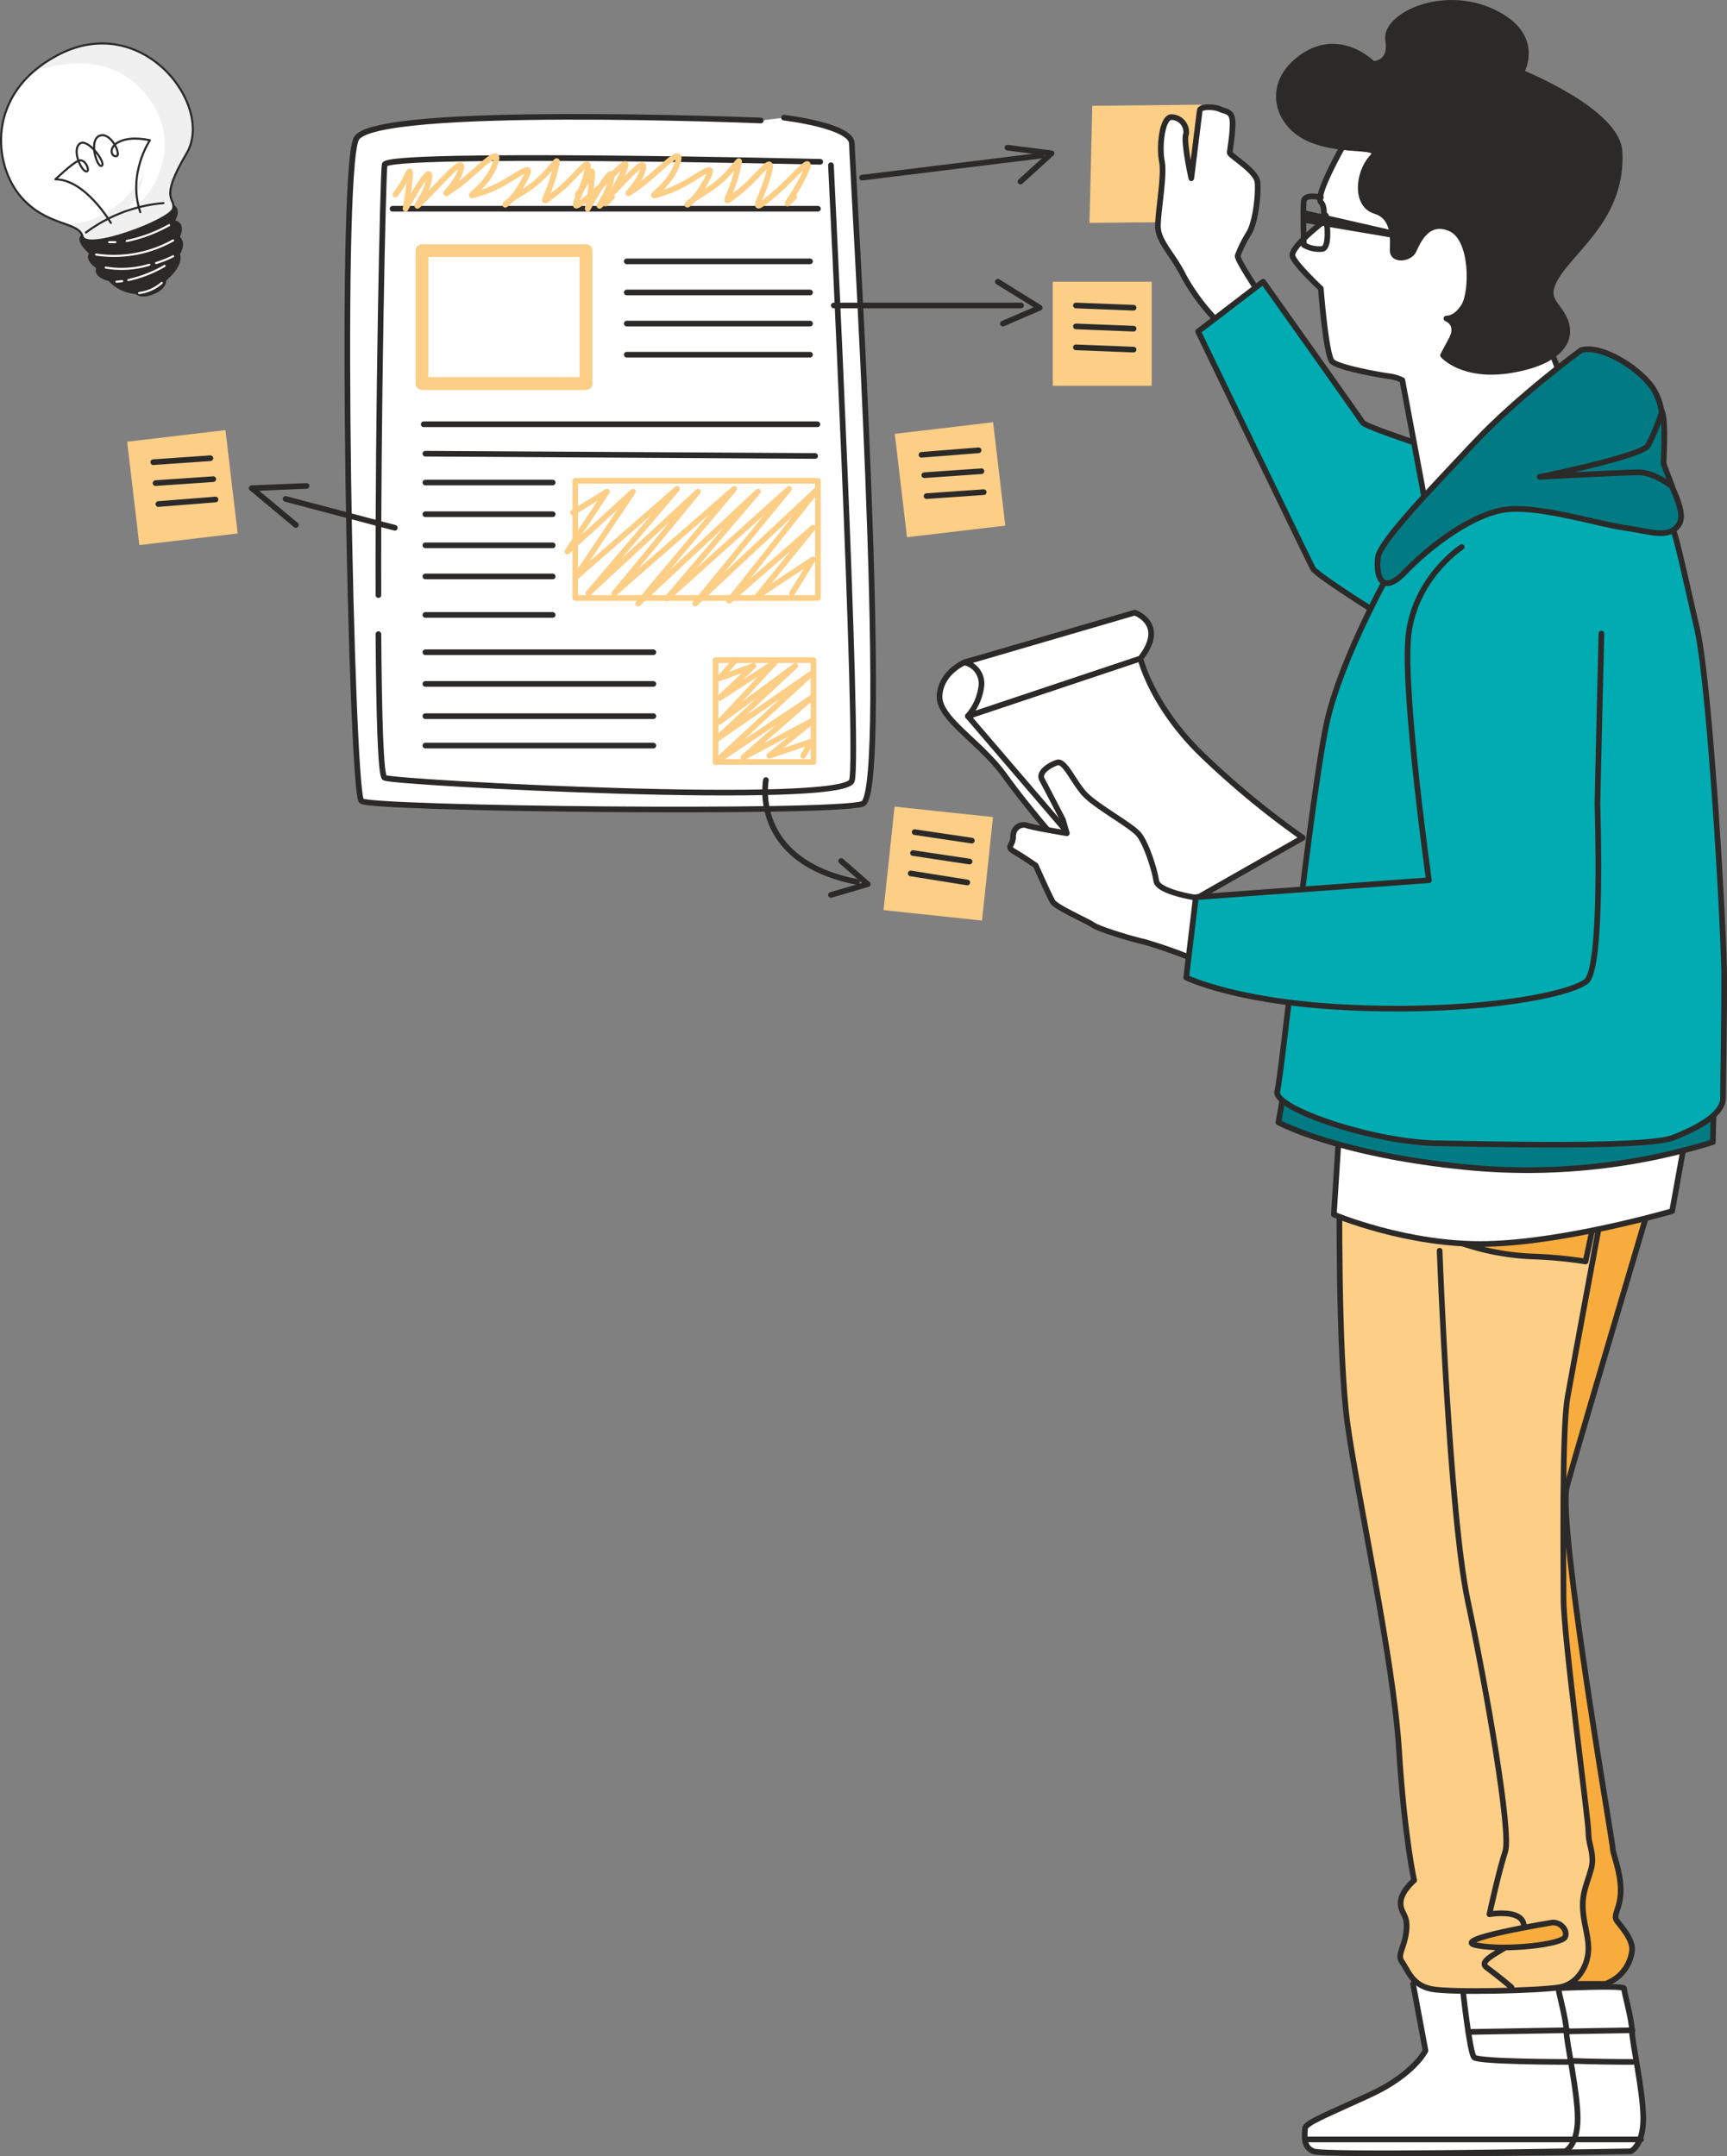 <svg id="b1108c22-26c8-4432-9b14-664509079ff9" data-name="v2" xmlns="http://www.w3.org/2000/svg" xmlns:xlink="http://www.w3.org/1999/xlink" viewBox="0 0 305.297 381.158"><rect x="0" y="0" width="305.297" height="381.158" fill="#808080" stroke="none"/><defs><clipPath id="a72a61c9-795b-4e7e-b779-0c53e692530f"><path d="M32.997,27.103c-5,8.4-1.9,7.8-2.4,9.8s-15.3,7.6-16,4.9-6.2-1.7-10.8-6.9c-5.1-5.8-6.2-18.3,6.1-25C24.997,1.603,37.997,18.603,32.997,27.103Z" style="fill:none"/></clipPath></defs><g id="edb57a60-cab8-4f6d-af92-28d865b0b22e" data-name="freepik--Board--inject-91"><path d="M134.497,21.303s-68.3-2.8-71.5,3.2-.9,115.7.9,117.1,83.5,2.3,88.6.5-1.9-113.5-1.9-116.7-12-4.6-12-4.6" style="fill:#fff;stroke:#2b2a29;stroke-linecap:round;stroke-linejoin:round"/><path d="M66.897,112.103c.1,14.5.4,25.1,1.1,25.4,2.3.9,81.2,5.1,82.6.5s-3.7-108.8-3.7-108.8" style="fill:none;stroke:#2b2a29;stroke-linecap:round;stroke-linejoin:round"/><path d="M144.997,28.603s-76.6-1.8-77,.5c-.3,1.5-1.2,44.7-1.1,76.1" style="fill:none;stroke:#2b2a29;stroke-linecap:round;stroke-linejoin:round"/><line x1="69.397" y1="36.903" x2="144.597" y2="36.903" style="fill:none;stroke:#2b2a29;stroke-linecap:round;stroke-linejoin:round"/><path d="M140.397,34.803c-2.8,2.9,0,0,1.9-4.2s-1.9.8-6,4.2-1.8.8-.5-3.8-1.4,0-5.1,2.9-1.8,1.7-.5-3.3,0,0-5.5,3.3-2.8,3.3,0-1.7-1.8,0-6.9,1.7,0,0,1.8-4.6-3.2,1.2-6.9,3.8,0,0,.9-2.9-2.3.8-6,4.6,0,0,.5-3.3-4.2,5.4-4.2,5.4,1.4-8.3.5-6.3a21.378,21.378,0,0,1-2.3,3.8" style="fill:none;stroke:#fdce86;stroke-linecap:round;stroke-linejoin:round"/><path d="M108.197,34.803c-2.8,2.9,0,0,1.9-4.2s-1.9.8-6,4.2-1.8.8-.5-3.8-1.4,0-5.1,2.9-1.8,1.7-.5-3.3,0,0-5.5,3.3-2.8,3.3,0-1.7-1.8,0-6.9,1.7,0,0,1.8-4.6-3.2,1.2-6.9,3.8,0,0,.9-2.9-2.3.8-6,4.6,0,0,.5-3.3-4.2,5.4-4.2,5.4,1.4-8.3.5-6.3a21.377,21.377,0,0,1-2.3,3.8" style="fill:none;stroke:#fdce86;stroke-linecap:round;stroke-linejoin:round"/><rect x="74.597" y="44.303" width="29" height="23.5" style="fill:none;stroke:#fdce86;stroke-linecap:round;stroke-linejoin:round;stroke-width:2.266px"/><rect x="126.497" y="116.703" width="17.3" height="18" style="fill:none;stroke:#fdce86;stroke-linecap:round;stroke-linejoin:round"/><polyline points="129.997 116.703 127.197 119.903 133.197 117.703 127.197 123.403 137.097 117.003 127.197 127.603 140.597 117.703 126.497 130.803 143.397 119.103 126.497 134.703 143.397 123.403 131.397 133.903 143.797 127.303 135.997 133.603 143.397 131.103 141.997 133.603" style="fill:none;stroke:#fdce86;stroke-linecap:round;stroke-linejoin:round"/><line x1="110.797" y1="46.203" x2="143.197" y2="46.203" style="fill:none;stroke:#2b2a29;stroke-linecap:round;stroke-linejoin:round"/><line x1="110.797" y1="51.703" x2="143.197" y2="51.703" style="fill:none;stroke:#2b2a29;stroke-linecap:round;stroke-linejoin:round"/><line x1="110.797" y1="57.203" x2="143.197" y2="57.203" style="fill:none;stroke:#2b2a29;stroke-linecap:round;stroke-linejoin:round"/><line x1="110.797" y1="62.703" x2="143.197" y2="62.703" style="fill:none;stroke:#2b2a29;stroke-linecap:round;stroke-linejoin:round"/><line x1="74.897" y1="75.003" x2="144.497" y2="75.003" style="fill:none;stroke:#2b2a29;stroke-linecap:round;stroke-linejoin:round"/><line x1="75.197" y1="80.203" x2="144.097" y2="80.603" style="fill:none;stroke:#2b2a29;stroke-linecap:round;stroke-linejoin:round"/><line x1="75.197" y1="85.303" x2="97.697" y2="85.303" style="fill:none;stroke:#2b2a29;stroke-linecap:round;stroke-linejoin:round"/><line x1="75.197" y1="90.903" x2="97.697" y2="90.903" style="fill:none;stroke:#2b2a29;stroke-linecap:round;stroke-linejoin:round"/><line x1="75.197" y1="96.403" x2="97.697" y2="96.403" style="fill:none;stroke:#2b2a29;stroke-linecap:round;stroke-linejoin:round"/><line x1="75.197" y1="101.903" x2="97.697" y2="101.903" style="fill:none;stroke:#2b2a29;stroke-linecap:round;stroke-linejoin:round"/><line x1="75.197" y1="108.703" x2="97.697" y2="108.703" style="fill:none;stroke:#2b2a29;stroke-linecap:round;stroke-linejoin:round"/><rect x="101.697" y="85.003" width="42.9" height="20.7" style="fill:none;stroke:#fdce86;stroke-linecap:round;stroke-linejoin:round"/><polyline points="101.297 90.603 107.297 86.903 100.297 97.503 111.897 86.903 101.697 102.103 119.697 86.403 103.997 104.903 123.397 86.903 108.597 104.903 129.797 86.403 112.797 106.703 133.997 86.903 117.897 105.803 139.497 86.403 122.897 106.703 144.597 86.403 128.897 106.203 143.697 93.303 133.997 105.303 143.697 98.903 141.797 102.003 139.997 104.903" style="fill:none;stroke:#fdce86;stroke-linecap:round;stroke-linejoin:round"/><line x1="75.197" y1="115.303" x2="115.497" y2="115.303" style="fill:none;stroke:#2b2a29;stroke-linecap:round;stroke-linejoin:round"/><line x1="75.197" y1="120.903" x2="115.497" y2="120.903" style="fill:none;stroke:#2b2a29;stroke-linecap:round;stroke-linejoin:round"/><line x1="75.197" y1="126.603" x2="115.497" y2="126.603" style="fill:none;stroke:#2b2a29;stroke-linecap:round;stroke-linejoin:round"/><line x1="75.197" y1="131.803" x2="115.497" y2="131.803" style="fill:none;stroke:#2b2a29;stroke-linecap:round;stroke-linejoin:round"/><line x1="152.397" y1="31.403" x2="184.097" y2="27.503" style="fill:none;stroke:#2b2a29;stroke-linecap:round;stroke-linejoin:round"/><line x1="147.397" y1="54.003" x2="180.497" y2="54.003" style="fill:none;stroke:#2b2a29;stroke-linecap:round;stroke-linejoin:round"/><line x1="50.497" y1="88.203" x2="69.797" y2="93.303" style="fill:none;stroke:#2b2a29;stroke-linecap:round;stroke-linejoin:round"/><path d="M135.397,137.903s-2.8,14.3,16.1,18" style="fill:none;stroke:#2b2a29;stroke-linecap:round;stroke-linejoin:round"/><polyline points="148.697 152.203 153.397 156.303 146.897 158.203" style="fill:none;stroke:#2b2a29;stroke-linecap:round;stroke-linejoin:round"/><polyline points="176.397 49.803 183.797 54.403 177.297 57.203" style="fill:none;stroke:#2b2a29;stroke-linecap:round;stroke-linejoin:round"/><polyline points="178.097 26.103 185.897 27.103 180.397 32.103" style="fill:none;stroke:#2b2a29;stroke-linecap:round;stroke-linejoin:round"/><polyline points="54.197 85.903 44.497 86.303 52.297 92.803" style="fill:none;stroke:#2b2a29;stroke-linecap:round;stroke-linejoin:round"/><rect x="186.097" y="49.803" width="17.5" height="18.4" style="fill:#fdce86"/><line x1="190.197" y1="54.003" x2="200.397" y2="54.403" style="fill:none;stroke:#2b2a29;stroke-linecap:round;stroke-linejoin:round"/><line x1="190.197" y1="57.703" x2="200.397" y2="58.103" style="fill:none;stroke:#2b2a29;stroke-linecap:round;stroke-linejoin:round"/><line x1="190.197" y1="61.403" x2="200.397" y2="61.803" style="fill:none;stroke:#2b2a29;stroke-linecap:round;stroke-linejoin:round"/><rect x="159.196" y="75.607" width="17.5" height="18.4" transform="translate(-8.782 20.268) rotate(-6.731)" style="fill:#fdce86"/><line x1="162.897" y1="80.403" x2="172.997" y2="79.603" style="fill:none;stroke:#2b2a29;stroke-linecap:round;stroke-linejoin:round"/><line x1="163.397" y1="84.003" x2="173.497" y2="83.303" style="fill:none;stroke:#2b2a29;stroke-linecap:round;stroke-linejoin:round"/><line x1="163.797" y1="87.703" x2="173.897" y2="87.003" style="fill:none;stroke:#2b2a29;stroke-linecap:round;stroke-linejoin:round"/><rect x="23.496" y="76.996" width="17.5" height="18.4" transform="translate(-9.88 4.373) rotate(-6.731)" style="fill:#fdce86"/><line x1="27.097" y1="81.703" x2="37.197" y2="81.003" style="fill:none;stroke:#2b2a29;stroke-linecap:round;stroke-linejoin:round"/><line x1="27.497" y1="85.403" x2="37.697" y2="84.703" style="fill:none;stroke:#2b2a29;stroke-linecap:round;stroke-linejoin:round"/><line x1="27.997" y1="89.103" x2="38.097" y2="88.303" style="fill:none;stroke:#2b2a29;stroke-linecap:round;stroke-linejoin:round"/><rect x="156.669" y="143.916" width="18.4" height="17.5" transform="translate(-3.474 301.469) rotate(-83.933)" style="fill:#fdce86"/><line x1="161.697" y1="147.103" x2="171.797" y2="148.603" style="fill:none;stroke:#2b2a29;stroke-linecap:round;stroke-linejoin:round"/><line x1="161.397" y1="150.803" x2="171.397" y2="152.303" style="fill:none;stroke:#2b2a29;stroke-linecap:round;stroke-linejoin:round"/><line x1="160.997" y1="154.403" x2="170.997" y2="156.003" style="fill:none;stroke:#2b2a29;stroke-linecap:round;stroke-linejoin:round"/></g><g id="ab4e3fb3-3d3b-4a39-b621-5e61f09f0146" data-name="freepik--Character--inject-91"><path d="M261.397,350.703l2.2,11.8s-2,4.2-9.8,7.8-11.5,5-11.5,6-.5,3.2,1.5,4,44.5,0,44.5,0,2.2-1,2.2-5.8-2-13.5-2-15.5-1.4-6.8-1.4-7.5-17.1.2-17.1.2S265.097,346.903,261.397,350.703Z" style="fill:#fff;stroke:#2b2a29;stroke-linecap:round;stroke-linejoin:round"/><path d="M270.097,351.703s1.2,11.2,2,12,16.5.8,16.5.8" style="fill:#fff;stroke:#2b2a29;stroke-linecap:round;stroke-linejoin:round"/><line x1="288.597" y1="358.903" x2="271.097" y2="359.203" style="fill:none;stroke:#2b2a29;stroke-linecap:round;stroke-linejoin:round"/><line x1="242.397" y1="378.203" x2="290.097" y2="378.203" style="fill:none;stroke:#2b2a29;stroke-linecap:round;stroke-linejoin:round"/><path d="M292.597,209.703s-13.9,46.7-15.6,53.1,8.1,62.9,8.1,63.9,1.4,4.1,1.4,7.4-1.4,4.4-.7,5.4,3,3.4,2.7,5.4a7.083,7.083,0,0,1-4.7,5.8h-8.1s-2-15.2-7.4-55.5,3.4-63.2,5.1-70.7a68.076,68.076,0,0,1,5.1-13.9Z" style="fill:#f8ac3d;stroke:#2b2a29;stroke-linecap:round;stroke-linejoin:round"/><path d="M249.797,350.703l2.2,11.8s-2,4.2-9.8,7.8-11.5,5-11.5,6-.5,3.2,1.5,4,44.5,0,44.5,0,2.2-1,2.2-5.8-2-13.5-2-15.5-1.4-6.8-1.4-7.5-17.1.2-17.1.2S253.597,346.903,249.797,350.703Z" style="fill:#fff;stroke:#2b2a29;stroke-linecap:round;stroke-linejoin:round"/><path d="M258.597,351.703s1.2,11.2,2,12,16.5.8,16.5.8" style="fill:#fff;stroke:#2b2a29;stroke-linecap:round;stroke-linejoin:round"/><line x1="277.097" y1="358.903" x2="259.597" y2="359.203" style="fill:none;stroke:#2b2a29;stroke-linecap:round;stroke-linejoin:round"/><line x1="230.797" y1="378.203" x2="278.597" y2="378.203" style="fill:none;stroke:#2b2a29;stroke-linecap:round;stroke-linejoin:round"/><path d="M236.797,209.703s-.3,29.4,1.4,41.9,8.1,41.6,9.1,57.5,2.7,23.3,2.7,23.3-2.4,2-2.4,4,1.4,2,1,5.1-1.7,4-.7,5.4,1.7,4,5.1,4.7,19.3.3,22.7-.3,5.1-4.1,5.1-6.8-1-4.7-1-7.8,1.7-5.7,1.7-7.8-.7-3-.7-5.1-4.4-34.5-4.4-41.2-.3-29.8.7-35.5,6.1-33.1,6.1-33.1Z" style="fill:#fdce86;stroke:#2b2a29;stroke-linecap:round;stroke-linejoin:round"/><path d="M258.197,219.703a43.951,43.951,0,0,0,12.4,2.4,77.7,77.7,0,0,1,9.7.9l1.8-8.5Z" style="fill:#f8ac3d;stroke:#2b2a29;stroke-linecap:round;stroke-linejoin:round"/><path d="M254.497,221.103s1.7,46.5,5,62,7.7,40.9,6.6,44.2-2.8,11.1-2.8,11.1,6.1-1.1,6.1,2.2-8.9,5.5-6.6,7.2,4.4,3.5,4.4,3.5" style="fill:none;stroke:#2b2a29;stroke-linecap:round;stroke-linejoin:round"/><path d="M274.197,339.903s-18.4,3-13.1,4c5.2,1,15.1-.2,15.6-1.5S275.697,339.603,274.197,339.903Z" style="fill:#f8ac3d;stroke:#2b2a29;stroke-linecap:round;stroke-linejoin:round"/><polygon points="193.097 18.703 192.597 39.403 212.197 39.203 212.397 18.503 193.097 18.703" style="fill:#fdce86"/><path d="M215.397,57.003a37.458,37.458,0,0,1-6.1-8.1c-1.9-3.9-4.6-6.2-4.6-8.9s1.2-9,.7-11.5,0-7.8,1.7-7.8a2.647,2.647,0,0,1,2.6,2.6,1.268,1.268,0,0,1-.1.6c-.3,1.7,1,7.6,1,7.6s1.4-11.3,1.5-12,2.5-.7,3.6-.2,2.2.3,2.2,2.5-.5,4.7-.5,5.2,4.7,3.2,4.9,5.2-.3,6.9-1.5,9a21.355,21.355,0,0,0-2,4c-.2.7,4.6,7.8,4.6,7.8Z" style="fill:#fff;stroke:#2b2a29;stroke-linecap:round;stroke-linejoin:round"/><path d="M223.297,49.803l-11.5,8.8s19.6,40.6,20.3,41.9,14.9,10.1,14.9,10.1l21.3-26.4s-26.7-8.4-27.4-9.5S223.297,49.803,223.297,49.803Z" style="fill:#00abb1;stroke:#2b2a29;stroke-linecap:round;stroke-linejoin:round"/><path d="M236.797,198.903l-1,15.8s13,5.5,27,5.2,32.8-5.8,32.8-5.8l2.8-15.5s-33.8,2.8-44,1.8S236.797,198.903,236.797,198.903Z" style="fill:#fff;stroke:#2b2a29;stroke-linecap:round;stroke-linejoin:round"/><path d="M226.797,193.903l-.8,4.5s10.6,5.8,34,8a110.874,110.874,0,0,0,42.8-4.5l.2-7.8a161.852,161.852,0,0,1-38,4.5A197.53,197.53,0,0,1,226.797,193.903Z" style="fill:#007b84;stroke:#2b2a29;stroke-linecap:round;stroke-linejoin:round"/><path d="M245.797,100.903s-8.2,14.5-11,25.8-8.2,63.2-9,66.2,16.8,9,28.2,9.2,37.2.8,41.8-1,8.8-4.2,8.8-7,.2-13,.2-21.2-2.5-51.8-4.8-61.8-3.8-17-4.5-18.2-6.2-7.2-17.5-6.5a59.553,59.553,0,0,0-25,7.5A28.168,28.168,0,0,0,245.797,100.903Z" style="fill:#00abb1;stroke:#2b2a29;stroke-linecap:round;stroke-linejoin:round"/><path d="M170.497,117.103s-4.1,1.7-4.4,5.8,7.1,8.1,11.5,14.2,10.1,12.5,10.1,12.5l8.8,12.2,10.5-8.8-27-31.4s1.4-3-.3-4.1A11.802,11.802,0,0,0,170.497,117.103Z" style="fill:#fff;stroke:#2b2a29;stroke-linecap:round;stroke-linejoin:round"/><path d="M171.097,126.603l30.5-10.2s2,8.5,11.1,17.2a152.297,152.297,0,0,0,17.6,14.5l-27.4,15.6Z" style="fill:#fff;stroke:#2b2a29;stroke-linecap:round;stroke-linejoin:round"/><path d="M171.097,126.603a9.86,9.86,0,0,0,2.4-5.4,3.818,3.818,0,0,0-3-4.1l30.1-8.8s5.8,2,1,8.1Z" style="fill:#fff;stroke:#2b2a29;stroke-linecap:round;stroke-linejoin:round"/><path d="M211.497,158.703s-6.8-1-7.1-3-1.7-6.4-3-8.1-7.8-5.1-9.8-7.4-3.4-5.8-4.7-5.4-3.4,1.7-2.7,3,3.7,7.1,3.7,7.1l.7,2.4s-6.1-1-7.1-1.4a1.853,1.853,0,0,0-2.3,1.3,1.702,1.702,0,0,0-.1.7c0,1.7-1.4,1.7.3,2.7s3.7,2.4,3.7,2.4,2.4,5.4,3,6.4,6.1,3.4,7.1,4.1,6.4,2.4,9.1,3a83.411,83.411,0,0,1,8.8,3.1l1.7-7.8Z" style="fill:#fff;stroke:#2b2a29;stroke-linecap:round;stroke-linejoin:round"/><path d="M283.097,112.003s-.7,28.7-.7,30.1,1,29.1-2,31.4-17.9,5.4-39.6,4.7-31.1-5.4-31.1-5.4l1.7-14.2,41.2-3s-4.4-31.4-3.7-42.3,9.5-16.6,9.5-16.6" style="fill:#00abb1;stroke:#2b2a29;stroke-linecap:round;stroke-linejoin:round"/><path d="M238.097,24.603s-5.7,9.8-4.6,11.1.2,3.7.2,3.7-5.7,4.4-5.2,5.9,5,5.7,5,5.7.9,11.8,2,12.9,8.5,2.4,10,2.6a7.284,7.284,0,0,1,2.4.7l4.4,23.5,24.4-22-3.9-10.5s-2.2-14-2-20.5-11.1-14.4-17.9-16.3S238.097,24.603,238.097,24.603Z" style="fill:#fff;stroke:#2b2a29;stroke-linecap:round;stroke-linejoin:round"/><path d="M242.697,11.303s-5.7-5.9-12.4-1.3-4.8,12,1.3,14.6,13.3.7,10.9,3.3-3,8.3.6,9.4,3.1,5.2,3.1,7,3,1.5,3.7,0,2.4-5.7,6.5-3.9,3.9,11.3,2.4,13.7-3.1,2.2-3.1,2.2,2.4.9.9,3.7l-1.5,2.8s3.5,4.1,12.2,2.6,10.7-5.4,9.4-8.7-4.4-3.7-1.1-8.5,11.3-10.5,10.7-21.4c-.4-7.2-17.4-14-17.4-14s3.9-6.5-5-10.7-19.2.7-18.5,5S242.697,11.303,242.697,11.303Z" style="fill:#2b2a29;stroke:#2b2a29;stroke-linecap:round;stroke-linejoin:round"/><path d="M233.497,34.903s-2.8-.7-3,.6,0,7.8,0,7.8a5.359,5.359,0,0,0,3.3.7c1.5-.4.6-5.9.6-5.9" style="fill:none;stroke:#2b2a29;stroke-linecap:round;stroke-linejoin:round"/><polyline points="250.797 42.303 230.697 38.903 230.697 37.703 250.797 42.303" style="fill:#2b2a29;stroke:#2b2a29;stroke-linecap:round;stroke-linejoin:round"/><path d="M279.497,61.903s-11.1,8.1-18.8,16.3-16.7,17.5-17.1,20.3.4,7.2,4.8,2.6,12.4-10.7,18.5-11.1,15.5,2.6,20.3,3.3,7.9,2,9.6-.6-2.8-8.5-2.8-11.6.6-8.3-1.5-12S283.197,60.803,279.497,61.903Z" style="fill:#007b84;stroke:#2b2a29;stroke-linecap:round;stroke-linejoin:round"/><path d="M293.797,72.703a32.567,32.567,0,0,1-2.5,6.1c-1.3,1.9-19.1,5.5-19.1,5.5s14.7-.8,17.5-.8,5.9,2.5,5.9,2.5l-1.5-4C293.997,81.903,294.597,74.603,293.797,72.703Z" style="fill:#007b84;stroke:#2b2a29;stroke-linecap:round;stroke-linejoin:round"/></g><g id="b5824391-2ece-4ade-9d2a-365ee1ce7173" data-name="freepik--light-bulb--inject-185"><path d="M14.497,41.703c-1.1.9,1.5,3.1,1.5,3.1-1,1.1,1.2,2.5,1.2,2.5-.6,1.7,2.1,2.2,2.1,2.2a7.091,7.091,0,0,0,4.8,2.3s.7.9,2.8.1c2.5-.9,2.3-2.4,2.3-2.4,3.4-2.9,2.4-4.6,2.4-4.6,1.3-2,0-3,0-3,1.2-2.7-.9-2.8-.9-2.8,1.6-2.7-.8-3-.8-3S16.397,40.103,14.497,41.703Z" style="fill:#2b2a29;stroke:#2b2a29;stroke-linecap:round;stroke-linejoin:round;stroke-width:0.368px"/><path d="M32.997,27.103c-5,8.4-1.9,7.8-2.4,9.8s-15.3,7.6-16,4.9-6.2-1.7-10.8-6.9c-5.1-5.8-6.2-18.3,6.1-25C24.997,1.603,37.997,18.603,32.997,27.103Z" style="fill:#fff"/><g style="clip-path:url(#a72a61c9-795b-4e7e-b779-0c53e692530f)"><path d="M11.197,39.503c9.3.5,14.3-8.8,14.3-8.8a13.742,13.742,0,0,1-3.9,7.2c4.1-1.1,11.3-10.8,5.1-20-5.8-8.4-14.6-7.3-20.9-5.2a27.827,27.827,0,0,1,4.1-2.9c15.2-8.2,28.1,8.8,23.1,17.2s-1.9,7.8-2.4,9.8-15.3,7.5-16,4.9C14.097,40.603,12.797,40.103,11.197,39.503Z" style="fill:#d9dada;opacity:0.4;isolation:isolate"/></g><path d="M32.997,27.103c-5,8.4-1.9,7.8-2.4,9.8s-15.3,7.6-16,4.9-6.2-1.7-10.8-6.9c-5.1-5.8-6.2-18.3,6.1-25C24.997,1.603,37.997,18.603,32.997,27.103Z" style="fill:none;stroke:#2b2a29;stroke-linecap:round;stroke-linejoin:round;stroke-width:0.368px"/><path d="M30.597,42.503a21.377,21.377,0,0,1-13.6,2.5" style="fill:none;stroke:#fff;stroke-linecap:round;stroke-linejoin:round;stroke-width:0.368px"/><path d="M19.297,42.803h1.1" style="fill:none;stroke:#fff;stroke-linecap:round;stroke-linejoin:round;stroke-width:0.368px"/><path d="M22.397,42.603a26.223,26.223,0,0,0,7.5-2.8" style="fill:none;stroke:#fff;stroke-linecap:round;stroke-linejoin:round;stroke-width:0.368px"/><path d="M18.697,47.303a16.797,16.797,0,0,0,7.7-.5" style="fill:none;stroke:#fff;stroke-linecap:round;stroke-linejoin:round;stroke-width:0.368px"/><path d="M27.597,46.503a18.771,18.771,0,0,0,3-1.2" style="fill:none;stroke:#fff;stroke-linecap:round;stroke-linejoin:round;stroke-width:0.368px"/><path d="M29.097,47.003a21.847,21.847,0,0,1-6.4,2.5" style="fill:none;stroke:#fff;stroke-linecap:round;stroke-linejoin:round;stroke-width:0.368px"/><path d="M21.597,49.703c-.3,0-.7.1-1,.1" style="fill:none;stroke:#fff;stroke-linecap:round;stroke-linejoin:round;stroke-width:0.368px"/><path d="M24.597,51.803a7.344,7.344,0,0,0,4-1.8" style="fill:none;stroke:#fff;stroke-linecap:round;stroke-linejoin:round;stroke-width:0.368px"/><path d="M28.897,35.903a26.65,26.65,0,0,0-13.7,5.2" style="fill:none;stroke:#2b2a29;stroke-linecap:round;stroke-linejoin:round;stroke-width:0.368px"/><path d="M24.797,37.503c-2.3-6.8,1.7-12.7,1.7-12.7s-3.1-.8-5.3.2c-2.1.9-1.6,2.8-.6,2.6.9-.2-1-4.4-3-3.6s-.4,5.8.4,5.3-2.5-5-3.9-3.9.2,4.7,1.1,4.9-.1-2.4-1.3-1.9-4.1,3.3-4.1,3.3c5.3,0,9.8,7.7,9.8,7.7" style="fill:none;stroke:#2b2a29;stroke-linecap:round;stroke-linejoin:round;stroke-width:0.368px"/></g></svg>